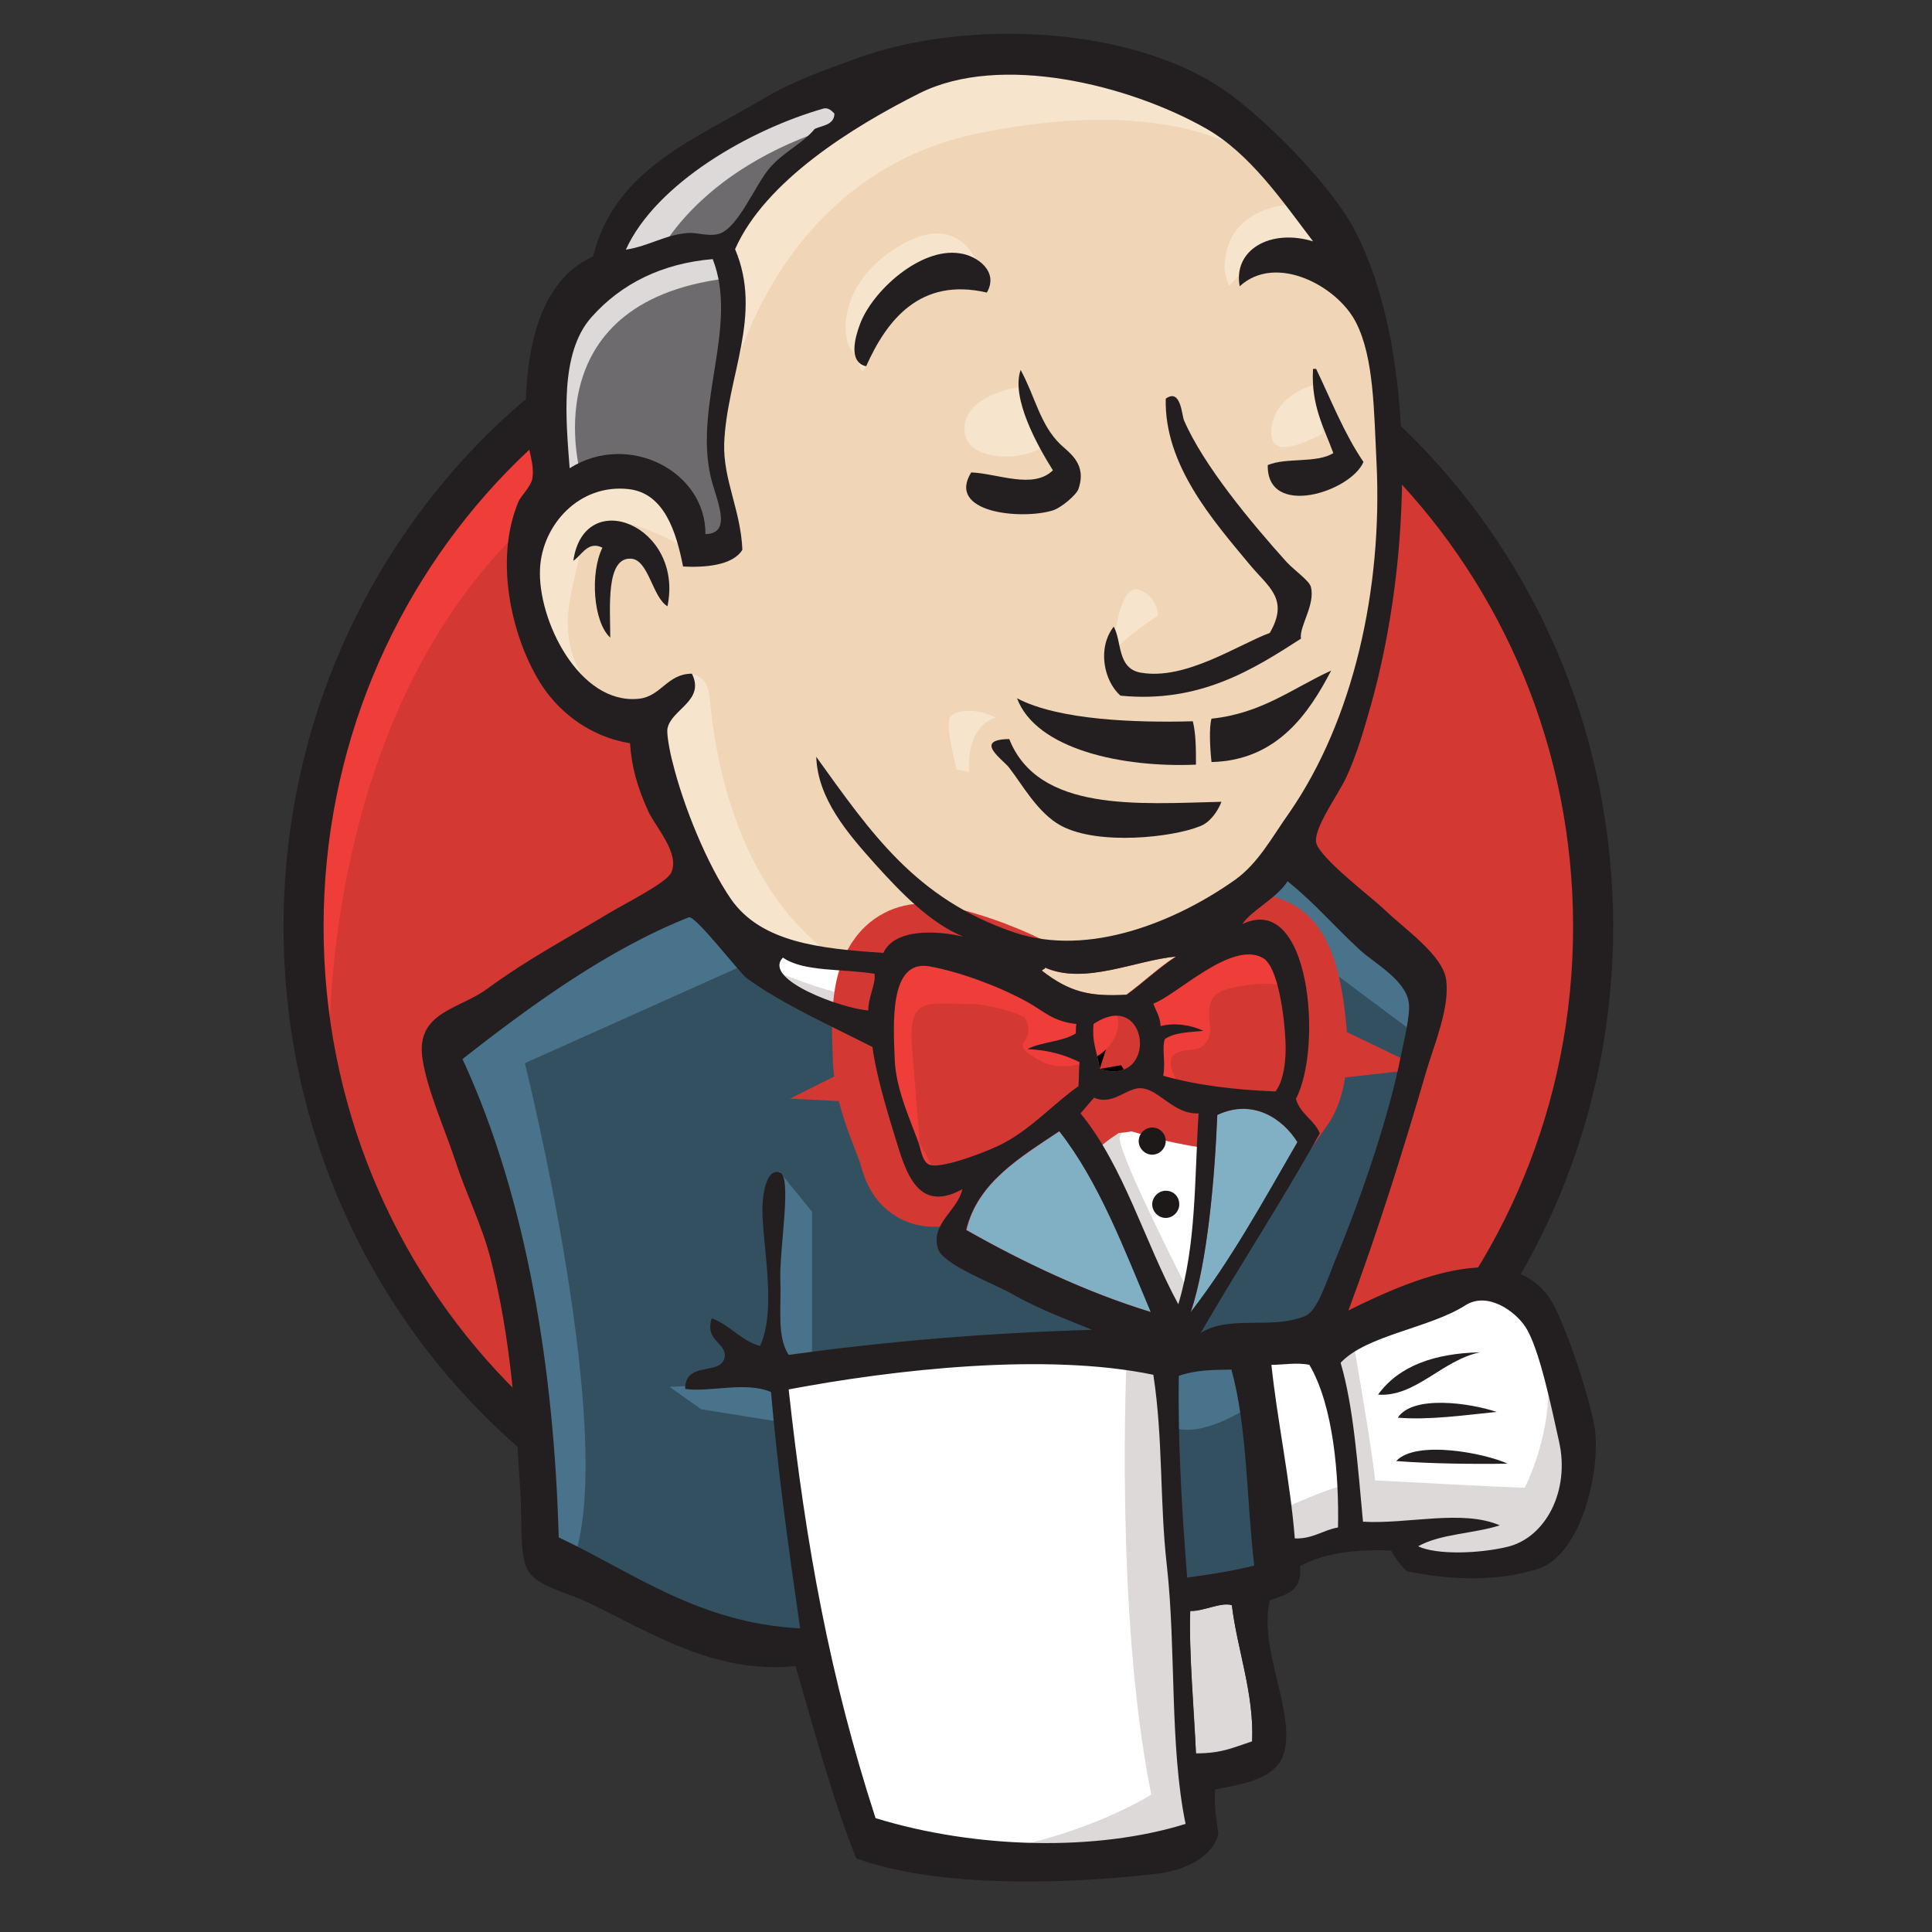 <svg xmlns="http://www.w3.org/2000/svg" width="60" height="60" viewBox="0 0 60 60" fill="none"><rect x="0" y="0" width="60" height="60" fill="#333333" stroke="none"/><g clip-path="url(#clip0_909_724)"><path d="M49.486 28.7C49.486 40.065 40.519 49.287 29.453 49.287C18.386 49.287 9.42 40.065 9.42 28.7C9.42 17.334 18.386 8.112 29.453 8.112C40.519 8.112 49.486 17.334 49.486 28.7Z" fill="#D33833"></path><path d="M10.242 33.798C10.242 33.798 8.788 12.333 28.481 11.716L27.108 9.411L16.429 13.015L13.376 16.538L10.71 21.669L9.191 27.644L9.644 31.638" fill="#EF3D3A"></path><path d="M15.735 14.655C12.23 18.276 10.049 23.26 10.049 28.781C10.049 34.301 12.23 39.286 15.735 42.907C19.257 46.527 24.088 48.752 29.451 48.752C34.815 48.752 39.645 46.527 43.167 42.907C46.673 39.286 48.854 34.301 48.854 28.781C48.854 23.26 46.673 18.276 43.167 14.655C39.645 11.05 34.815 8.81 29.451 8.81C24.104 8.81 19.257 11.034 15.735 14.655ZM14.847 43.767C11.115 39.935 8.805 34.626 8.805 28.781C8.805 22.936 11.115 17.626 14.847 13.778C18.579 9.946 23.748 7.56 29.451 7.56C35.154 7.56 40.324 9.946 44.056 13.778C47.788 17.61 50.098 22.919 50.098 28.781C50.098 34.626 47.788 39.935 44.056 43.767C40.324 47.615 35.154 49.986 29.451 49.986C23.748 49.986 18.579 47.615 14.847 43.767Z" fill="#231F20"></path><path d="M37.884 28.813L34.831 29.268L30.711 29.739L28.046 29.804L25.445 29.722L23.457 29.105L21.697 27.189L20.323 23.276L20.016 22.432L18.191 21.815L17.125 20.046L16.365 17.513L17.205 15.288L19.192 14.59L20.792 15.353L21.551 17.042L22.472 16.896L22.779 16.506L22.472 14.736L22.391 12.512L22.844 9.443L22.827 7.689L24.217 5.449L26.656 3.679L30.921 1.844L35.655 2.542L39.775 5.53L41.681 8.599L42.909 10.823L43.216 16.343L42.295 21.101L40.615 25.322L39.031 27.579" fill="#F0D6B7"></path><path d="M35.299 42.078L24.394 42.533V44.368L25.315 50.814L24.863 51.349L17.237 48.735L16.704 47.81L15.945 39.14L14.151 33.944L13.764 32.71L19.87 28.488L21.777 27.725L23.457 29.804L24.911 31.102L26.591 31.638L27.35 31.866L28.271 35.86L28.966 36.704L30.727 36.087L29.499 38.474L36.123 41.624L35.299 42.078Z" fill="#335061"></path><path d="M17.205 15.321L19.192 14.623L20.792 15.386L21.551 17.074L22.472 16.928L22.698 16.003L22.246 14.233L22.698 10.011L22.311 7.706L23.684 6.098L26.656 3.728L25.816 2.575L21.616 4.653L19.855 6.033L18.869 8.177L17.351 10.255L16.898 12.707L17.205 15.321Z" fill="#6D6B6D"></path><path d="M20.339 8.112C20.339 8.112 21.486 5.27 26.058 3.89C30.63 2.51 26.284 2.9 26.284 2.9L21.325 4.816L19.418 6.731L18.578 8.258L20.339 8.112Z" fill="#DCD9D8"></path><path d="M18.046 14.785C18.046 14.785 16.446 9.411 22.553 8.647L22.327 7.722L18.126 8.712L16.898 12.707L17.205 15.321L18.046 14.785Z" fill="#DCD9D8"></path><path d="M20.484 21.913L21.486 20.939C21.486 20.939 21.938 20.987 22.019 21.523C22.1 22.059 22.326 26.897 25.606 29.495C25.913 29.739 23.166 29.105 23.166 29.105L20.727 25.274" fill="#F7E4CD"></path><path d="M34.525 20.451C34.525 20.451 34.702 18.13 35.332 18.308C35.962 18.487 35.962 19.12 35.962 19.12C35.962 19.12 34.444 20.094 34.525 20.451Z" fill="#F7E4CD"></path><path d="M40.858 11.943C40.858 11.943 39.598 12.203 39.485 13.323C39.372 14.444 40.858 13.551 41.084 13.47" fill="#F7E4CD"></path><path d="M31.633 12.025C31.633 12.025 29.953 12.252 29.953 13.323C29.953 14.395 31.86 14.314 32.393 13.859" fill="#F7E4CD"></path><path d="M21.261 17.009C21.261 17.009 18.369 15.239 18.062 16.928C17.755 18.617 17.076 19.834 18.514 21.604L17.529 21.296L16.608 18.925L16.301 16.619L18.062 14.785L20.049 14.931L21.196 15.856L21.261 17.009Z" fill="#F7E4CD"></path><path d="M22.633 12.171C22.633 12.171 23.925 5.416 30.485 4.117C35.88 3.046 38.724 4.345 39.79 5.579C39.79 5.579 34.976 -0.169 30.404 1.585C25.832 3.354 22.471 6.569 22.552 8.631C22.681 12.171 22.633 12.171 22.633 12.171Z" fill="#F7E4CD"></path><path d="M40.323 6.342C40.323 6.342 38.11 6.261 38.029 8.258C38.029 8.258 38.029 8.566 38.175 8.875C38.175 8.875 39.936 6.878 41.002 7.949" fill="#F7E4CD"></path><path d="M30.647 9.086C30.647 9.086 30.259 6.033 27.674 7.803C25.994 8.956 26.155 10.563 26.446 10.872C26.753 11.18 26.672 11.797 26.899 11.375C27.125 10.953 27.06 9.573 27.9 9.183C28.724 8.794 30.113 8.371 30.647 9.086Z" fill="#F7E4CD"></path><path d="M23.473 29.804L16.3 33.018C16.3 33.018 19.272 44.904 17.753 48.589L16.687 48.2L16.607 43.67L14.619 35.097L13.779 32.726L21.259 27.66L23.473 29.804Z" fill="#49728B"></path><path d="M24.201 36.379L25.218 37.63V42.224H24.007C24.007 42.224 23.861 39.01 23.861 38.62C23.861 38.23 24.007 36.85 24.007 36.85" fill="#49728B"></path><path d="M24.234 42.923L20.793 43.069L21.779 43.767L24.218 44.157" fill="#49728B"></path><path d="M35.978 42.16L38.806 42.078L39.5 49.125L36.609 49.515L35.978 42.16Z" fill="#335061"></path><path d="M36.738 42.16L41.003 41.932C41.003 41.932 42.764 37.483 42.764 37.256C42.764 37.029 44.283 30.81 44.283 30.81L40.842 27.206L40.147 26.589L38.322 28.424V35.551L36.738 42.16Z" fill="#335061"></path><path d="M38.644 41.624L35.978 42.16L36.366 44.303C37.352 44.757 39.032 43.54 39.032 43.54" fill="#49728B"></path><path d="M38.725 28.196L44.072 32.19L44.218 30.356L40.179 26.605L38.725 28.196Z" fill="#49728B"></path><path d="M26.883 57.26L25.3 50.814L24.508 46.056L24.379 42.533L31.536 42.143H35.979L35.575 50.197L36.269 56.415L36.189 57.568L30.389 58.023L26.883 57.26Z" fill="white"></path><path d="M34.994 42.078C34.994 42.078 34.606 50.05 35.754 55.733C35.754 55.733 33.459 57.195 30.115 57.568L36.529 57.341L37.288 56.886L36.367 44.319L36.125 41.624" fill="#DCD9D8"></path><path d="M39.612 48.524L42.585 47.68L48.223 47.371L49.063 44.758L47.545 40.227L45.784 40L43.344 40.763L41.018 41.916L39.774 41.689L38.805 42.078" fill="white"></path><path d="M39.565 46.982C39.565 46.982 41.552 46.056 41.858 46.138L41.018 41.916L42.004 41.526C42.004 41.526 42.699 45.521 42.699 45.975C42.699 45.975 46.964 46.203 47.351 46.203C47.351 46.203 48.272 44.433 48.046 42.598L48.886 45.05L48.967 46.43L47.739 48.264L46.366 48.573L44.072 48.492L43.312 47.501L40.647 47.891L39.807 48.2" fill="#DCD9D8"></path><path d="M36.558 41.543L34.878 37.256L33.117 34.723C33.117 34.723 33.505 33.652 34.038 33.652H35.799L37.479 34.269L37.334 37.11L36.558 41.543Z" fill="white"></path><path d="M36.899 40.081C36.899 40.081 34.767 35.941 34.767 35.324C34.767 35.324 35.154 34.398 35.688 34.626C36.221 34.853 37.368 35.47 37.368 35.47V34.009L34.767 33.473L33.006 33.7L35.978 40.779L36.592 40.861" fill="#DCD9D8"></path><path d="M27.561 29.966L25.444 29.739L23.457 29.122V29.82L24.426 30.892L27.48 32.272" fill="white"></path><path d="M24.151 30.193C24.151 30.193 26.51 31.184 27.286 30.956L27.366 31.882L25.234 31.427L23.941 30.502L24.151 30.193Z" fill="#DCD9D8"></path><path d="M39.613 33.911C38.321 33.879 37.141 33.717 36.123 33.424C36.188 33.002 36.059 32.596 36.172 32.288C36.463 32.077 36.931 32.077 37.367 32.028C36.996 31.849 36.463 31.768 36.043 31.882C36.026 31.59 35.897 31.411 35.816 31.184C36.543 30.924 38.256 29.219 39.225 29.771C39.694 30.047 39.888 31.573 39.92 32.337C39.952 32.953 39.855 33.571 39.613 33.911Z" fill="#D33833"></path><path d="M39.613 33.911C38.321 33.879 37.141 33.717 36.123 33.424C36.188 33.002 36.059 32.596 36.172 32.288C36.463 32.077 36.931 32.077 37.367 32.028C36.996 31.849 36.463 31.768 36.043 31.882C36.026 31.59 35.897 31.411 35.816 31.184C36.543 30.924 38.256 29.219 39.225 29.771C39.694 30.047 39.888 31.573 39.92 32.337C39.952 32.953 39.855 33.571 39.613 33.911Z" fill="black" stroke="#D33833" stroke-width="3.837"></path><path d="M33.424 31.785C33.424 31.882 33.424 31.979 33.408 32.077C33.004 32.337 32.358 32.337 31.906 32.564C32.552 32.596 33.069 32.759 33.521 32.97C33.505 33.213 33.505 33.473 33.489 33.717C32.746 34.22 32.067 34.983 31.195 35.47C30.775 35.697 29.337 36.282 28.901 36.168C28.659 36.103 28.626 35.795 28.529 35.503C28.319 34.886 27.835 33.879 27.786 32.937C27.738 31.752 27.608 29.755 28.885 29.998C29.919 30.193 31.114 30.664 31.906 31.102C32.407 31.395 32.681 31.72 33.424 31.785Z" fill="#D33833"></path><path d="M33.424 31.785C33.424 31.882 33.424 31.979 33.408 32.077C33.004 32.337 32.358 32.337 31.906 32.564C32.552 32.596 33.069 32.759 33.521 32.97C33.505 33.213 33.505 33.473 33.489 33.717C32.746 34.22 32.067 34.983 31.195 35.47C30.775 35.697 29.337 36.282 28.901 36.168C28.659 36.103 28.626 35.795 28.529 35.503C28.319 34.886 27.835 33.879 27.786 32.937C27.738 31.752 27.608 29.755 28.885 29.998C29.919 30.193 31.114 30.664 31.906 31.102C32.407 31.395 32.681 31.72 33.424 31.785Z" fill="black" stroke="#D33833" stroke-width="3.837"></path><path d="M34.154 33.197C34.041 32.548 33.911 32.369 33.96 31.801C35.688 30.648 35.995 33.782 34.154 33.197Z" fill="#D33833"></path><path d="M34.154 33.197C34.041 32.548 33.911 32.369 33.96 31.801C35.688 30.648 35.995 33.782 34.154 33.197Z" fill="black" stroke="#D33833" stroke-width="3.837"></path><path d="M36.642 33.717C36.642 33.717 36.109 32.953 36.496 32.726C36.884 32.499 37.256 32.726 37.482 32.337C37.708 31.947 37.482 31.72 37.563 31.265C37.644 30.81 38.015 30.729 38.403 30.648C38.791 30.567 39.857 30.421 40.002 30.794L39.55 29.414L38.629 29.105L35.737 30.794L35.592 31.638V33.327" fill="#EF3D3A"></path><path d="M28.626 36.249C28.529 35.048 28.432 33.863 28.335 32.661C28.174 30.875 28.755 31.184 30.306 31.184C30.549 31.184 31.76 31.46 31.841 31.638C32.261 32.499 31.146 32.304 32.326 32.953C33.311 33.489 35.072 32.629 34.668 31.411C34.442 31.135 33.505 31.33 33.166 31.151C32.568 30.843 31.97 30.534 31.372 30.226C30.613 29.836 28.868 29.252 28.061 29.804C26.009 31.2 28.19 34.707 28.917 36.168" fill="#EF3D3A"></path><path d="M30.647 9.086C28.563 8.599 27.529 9.963 26.899 11.375C26.333 11.245 26.559 10.466 26.705 10.076C27.076 9.053 28.579 7.673 29.807 7.868C30.324 7.933 31.035 8.42 30.647 9.086Z" fill="#231F20"></path><path d="M40.777 11.456H40.874C41.342 12.431 41.746 13.47 42.344 14.346C41.94 15.288 39.339 16.1 39.371 14.444C39.937 14.2 40.906 14.395 41.407 14.07C41.116 13.275 40.712 12.593 40.777 11.456Z" fill="#231F20"></path><path d="M31.697 11.489C32.149 12.317 32.295 13.177 32.925 13.794C33.216 14.07 33.765 14.411 33.49 15.191C33.426 15.369 32.957 15.775 32.682 15.856C31.697 16.149 29.387 15.921 30.162 14.671C30.986 14.704 32.085 15.207 32.699 14.606C32.23 13.859 31.39 12.366 31.697 11.489Z" fill="#231F20"></path><path d="M40.403 19.834C38.917 20.792 37.253 21.848 34.797 21.604C34.28 21.149 34.07 20.127 34.587 19.461C34.846 19.916 34.684 20.76 35.428 20.89C36.817 21.133 38.432 20.029 39.434 19.656C40.048 18.6 39.386 18.227 38.82 17.545C37.673 16.165 36.154 14.444 36.203 12.382C36.671 12.041 36.704 12.901 36.768 13.047C37.366 14.444 38.869 16.246 39.951 17.448C40.226 17.74 40.662 18.032 40.71 18.227C40.856 18.779 40.339 19.461 40.403 19.834Z" fill="#231F20"></path><path d="M20.729 18.828C20.26 18.552 20.147 17.383 19.598 17.35C18.806 17.302 18.952 18.876 18.952 19.802C18.419 19.315 18.322 17.789 18.709 17.009C18.257 16.782 18.063 17.253 17.805 17.415C18.144 15.061 21.246 16.327 20.729 18.828Z" fill="#231F20"></path><path d="M41.341 20.825C40.647 22.156 39.661 23.617 37.625 23.666C37.577 23.244 37.545 22.578 37.625 22.319C39.193 22.156 40.162 21.361 41.341 20.825Z" fill="#231F20"></path><path d="M31.584 21.685C32.876 22.367 35.267 22.448 37.044 22.4C37.142 22.789 37.142 23.276 37.142 23.747C34.864 23.845 32.182 23.276 31.584 21.685Z" fill="#231F20"></path><path d="M31.343 22.952C32.247 25.225 35.333 24.965 37.934 24.9C37.821 25.192 37.579 25.55 37.256 25.663C36.416 26.004 34.121 26.264 32.958 25.647C32.231 25.257 31.747 24.364 31.343 23.845C31.165 23.601 30.196 22.968 31.343 22.952Z" fill="#231F20"></path><path d="M40.29 35.47C39.24 37.289 38.222 39.156 36.978 40.747C37.495 39.205 37.722 36.607 37.802 34.626C38.901 34.106 39.838 34.739 40.29 35.47Z" fill="#81B0C4"></path><path d="M45.963 41.997C44.784 42.241 43.96 43.394 42.797 43.312C43.443 42.419 44.542 42.03 45.963 41.997Z" fill="#231F20"></path><path d="M46.48 43.848C45.51 43.946 44.38 44.108 43.41 44.027C43.879 43.312 45.656 43.572 46.48 43.848Z" fill="#231F20"></path><path d="M46.819 45.456C45.736 45.472 44.395 45.456 43.361 45.374C43.975 44.709 46.124 45.131 46.819 45.456Z" fill="#231F20"></path><path d="M38.256 49.84C38.417 51.203 38.95 52.584 38.886 54.077C38.288 54.272 37.949 54.451 37.141 54.451C37.093 53.184 36.915 51.236 36.963 50.018C37.351 50.051 37.933 49.742 38.256 49.84Z" fill="#DCD9D8"></path><path d="M36.51 29.706C35.961 30.063 35.508 30.502 34.975 30.892C33.812 30.956 33.182 30.81 32.342 30.145C32.358 30.096 32.439 30.112 32.439 30.047C33.683 30.599 35.266 29.82 36.51 29.706Z" fill="#F0D6B7"></path><path d="M30.018 38.198C30.357 36.72 31.698 35.941 32.909 35.129C34.153 36.72 34.913 38.766 35.753 40.747C33.766 40.146 31.746 39.188 30.018 38.198Z" fill="#81B0C4"></path><path d="M36.965 50.034C36.916 51.252 37.078 53.184 37.143 54.467C37.95 54.467 38.29 54.288 38.887 54.093C38.952 52.6 38.419 51.22 38.257 49.856C37.934 49.742 37.353 50.051 36.965 50.034ZM24.493 43.15C25.026 48.037 25.785 52.129 27.191 56.464C30.309 57.422 34.057 57.503 36.819 56.643C36.319 54.207 36.529 51.236 36.238 48.622C36.012 46.657 36.125 44.693 35.818 42.695C32.474 41.997 27.756 42.533 24.493 43.15ZM36.609 42.728C36.577 44.822 36.706 46.901 36.868 48.995C37.676 48.882 38.209 48.8 38.952 48.622C38.71 46.608 38.742 44.319 38.241 42.533C37.676 42.549 37.175 42.533 36.609 42.728ZM40.665 42.387C40.277 42.306 39.841 42.387 39.485 42.387C39.663 44.092 40.067 45.975 40.212 47.778C40.778 47.794 41.085 47.518 41.553 47.437C41.585 45.861 41.424 43.686 40.665 42.387ZM46.82 48.037C48.015 47.745 48.758 46.284 48.419 44.774C48.193 43.767 47.805 41.851 47.369 41.202C47.062 40.731 46.206 40.098 45.511 40.536C44.397 41.25 42.442 41.461 41.634 42.322C42.038 43.686 42.167 45.537 42.329 47.258C43.718 47.339 45.414 46.868 46.578 47.371C45.77 47.631 44.736 47.631 44.041 48.021C44.623 48.297 45.947 48.248 46.82 48.037ZM35.737 40.747C34.897 38.766 34.138 36.72 32.894 35.129C31.682 35.941 30.357 36.72 30.002 38.198C31.747 39.188 33.766 40.146 35.737 40.747ZM37.805 34.626C37.724 36.607 37.498 39.205 36.981 40.747C38.225 39.14 39.243 37.289 40.293 35.47C39.841 34.739 38.904 34.106 37.805 34.626ZM35.462 33.798C34.994 33.749 34.59 34.35 33.976 34.09C33.831 34.252 33.702 34.415 33.556 34.577C34.913 36.233 35.543 38.571 36.593 40.504C37.159 38.636 37.094 36.607 37.223 34.577C36.448 34.61 36.012 33.846 35.462 33.798ZM33.96 31.801C33.912 32.369 34.041 32.548 34.154 33.197C35.996 33.782 35.689 30.648 33.96 31.801ZM31.908 31.119C31.117 30.68 29.921 30.209 28.887 30.015C27.611 29.771 27.74 31.768 27.789 32.953C27.837 33.895 28.322 34.886 28.532 35.519C28.629 35.811 28.661 36.12 28.903 36.185C29.34 36.282 30.794 35.714 31.197 35.486C32.07 35.016 32.748 34.252 33.492 33.733C33.508 33.489 33.508 33.23 33.524 32.986C33.072 32.759 32.571 32.612 31.908 32.58C32.344 32.353 33.007 32.353 33.411 32.093C33.411 31.995 33.411 31.898 33.427 31.801C32.684 31.72 32.409 31.395 31.908 31.119ZM24.315 29.739C23.653 30.421 26.173 31.33 26.965 31.379C26.965 30.956 27.207 30.55 27.159 30.242C26.205 30.08 24.961 30.193 24.315 29.739ZM32.458 30.047C32.458 30.112 32.377 30.096 32.361 30.145C33.217 30.81 33.847 30.956 34.994 30.892C35.511 30.518 35.98 30.063 36.529 29.706C35.269 29.82 33.685 30.599 32.458 30.047ZM39.921 32.32C39.889 31.573 39.695 30.031 39.227 29.755C38.257 29.187 36.545 30.908 35.818 31.168C35.899 31.395 36.028 31.573 36.044 31.866C36.48 31.752 36.997 31.833 37.369 32.012C36.933 32.06 36.464 32.06 36.173 32.272C36.076 32.58 36.206 32.986 36.125 33.408C37.143 33.7 38.322 33.846 39.614 33.895C39.857 33.571 39.954 32.953 39.921 32.32ZM23.201 30.388C22.99 30.242 21.585 28.407 21.391 28.488C18.855 29.495 16.48 31.232 14.363 32.889C16.383 37.256 17.207 42.598 17.352 47.745C19.662 48.833 21.698 50.408 24.848 50.57C24.477 47.989 24.154 45.667 23.944 43.231C23.152 42.89 22.021 43.248 21.278 43.134C21.278 42.241 22.409 42.744 22.506 42.143C22.57 41.689 21.876 41.656 22.102 40.942C22.683 41.153 22.99 41.624 23.604 41.802C24.17 40.568 23.604 38.377 23.685 37.337C23.701 37.142 23.782 36.266 24.218 36.412C24.606 36.542 24.202 38.766 24.234 39.74C24.267 40.65 24.121 41.51 24.493 42.078C27.53 41.656 30.616 41.397 33.912 41.299C33.185 40.991 32.328 40.698 31.391 40.163C30.874 39.87 29.275 39.27 29.13 38.782C28.887 38.003 29.743 37.597 29.889 36.931C28.354 37.776 28.063 36.12 27.692 34.967C27.369 33.911 27.175 33.116 27.094 32.515C25.753 31.833 24.331 31.2 23.201 30.388ZM38.581 28.7C40.697 27.677 41.085 32.548 40.245 34.123C40.374 34.593 40.81 34.772 40.988 35.194C39.808 37.321 38.5 39.302 37.288 41.397C38.177 40.828 39.469 41.299 40.519 40.877C40.907 40.731 41.181 39.838 41.472 39.123C42.28 37.175 43.12 34.707 43.492 32.856C43.572 32.434 43.815 31.508 43.75 31.135C43.653 30.453 42.749 29.95 42.28 29.544C41.424 28.765 40.891 28.099 39.986 27.368C39.647 27.904 38.871 28.261 38.581 28.7ZM18.37 9.849C17.368 10.969 17.578 13.047 17.691 14.541C19.517 13.389 21.924 14.639 21.908 16.587C22.78 16.571 22.231 15.499 22.07 14.801C21.553 12.544 22.942 10.109 22.134 8.047C20.567 8.177 19.291 8.81 18.37 9.849ZM25.575 3.371C23.297 4.02 20.373 5.692 19.436 7.754C20.163 7.641 20.664 7.284 21.375 7.235C21.649 7.219 22.005 7.348 22.312 7.267C22.926 7.105 23.459 5.709 23.927 5.189C24.38 4.686 24.929 4.458 25.301 4.004C25.543 3.89 25.898 3.89 25.915 3.533C25.818 3.419 25.705 3.338 25.575 3.371ZM37.45 3.988C35.075 2.64 31.068 1.633 28.548 2.9C26.512 3.923 23.766 5.611 22.829 7.738C23.701 9.8 22.57 11.684 22.49 13.778C22.457 14.899 23.007 15.856 23.055 17.074C22.748 17.578 21.843 17.626 21.213 17.594C21.003 16.522 20.632 15.321 19.533 15.191C17.982 15.012 16.835 16.311 16.771 17.659C16.69 19.25 17.982 21.88 19.824 21.702C20.535 21.637 20.712 20.922 21.488 20.922C21.908 21.767 20.842 22.026 20.729 22.627C20.696 22.789 20.809 23.39 20.89 23.682C21.23 25.062 21.973 26.865 22.7 27.92C23.637 29.268 25.462 29.463 27.433 29.593C27.789 28.829 29.081 28.894 29.921 29.089C28.903 28.683 27.966 27.709 27.191 26.849C26.302 25.858 25.398 24.803 25.349 23.504C27.046 25.858 28.435 27.92 31.504 28.959C33.831 29.739 36.545 28.602 38.338 27.336C39.081 26.816 39.517 25.972 40.051 25.225C42.022 22.367 42.943 18.308 42.749 14.363C42.668 12.739 42.668 11.115 42.118 10.027C41.553 8.891 39.631 7.852 38.5 8.891C38.29 7.771 39.437 7.089 40.778 7.495C39.825 6.244 38.823 4.767 37.45 3.988ZM41.876 40.698C43.734 39.773 47.191 38.214 48.338 40.698C48.775 41.624 49.275 43.166 49.485 44.124C49.792 45.456 49.146 48.281 47.773 48.719C46.561 49.109 45.156 49.093 43.702 48.8C43.524 48.654 43.346 48.411 43.201 48.151C42.167 48.118 41.181 48.2 40.374 48.638C40.455 49.417 39.938 49.531 39.437 49.693C39.081 51.138 40.164 53.022 39.905 54.321C39.727 55.263 38.581 55.409 37.74 55.571C37.708 56.091 37.773 56.529 37.837 56.967C37.644 57.682 36.787 58.088 35.963 58.185C33.265 58.51 29.178 58.656 26.593 57.714C25.866 55.928 25.301 53.769 24.703 51.739C22.183 52.015 20.131 50.651 18.208 49.742C17.546 49.434 16.625 49.255 16.367 48.719C16.124 48.2 16.221 47.209 16.157 46.284C16.011 43.897 15.866 41.591 15.252 39.156C14.977 38.052 14.476 37.094 14.137 36.038C13.814 35.064 13.265 33.846 13.119 32.872C12.909 31.427 14.267 31.346 15.123 30.713C16.464 29.739 17.514 29.203 18.968 28.326C19.404 28.066 20.696 27.417 20.842 27.108C21.133 26.508 20.341 25.663 20.131 25.192C19.792 24.446 19.614 23.812 19.566 23.082C18.354 22.887 17.417 22.156 16.867 21.344C15.947 19.98 15.3 17.464 16.108 15.564C16.173 15.418 16.48 15.11 16.528 14.882C16.625 14.428 16.351 13.827 16.334 13.34C16.254 10.856 16.754 8.712 18.418 7.965C19.097 5.254 21.52 4.361 23.798 3.013C24.654 2.51 25.591 2.185 26.561 1.828C30.034 0.545 35.382 0.789 38.273 2.981C39.501 3.906 41.456 5.871 42.151 7.3C44.009 11.05 43.863 17.334 42.571 21.913C42.393 22.53 42.151 23.423 41.795 24.169C41.553 24.689 40.794 25.712 40.875 26.167C40.971 26.637 42.619 27.888 42.975 28.229C43.605 28.846 44.816 29.657 44.913 30.437C45.026 31.265 44.558 32.401 44.316 33.197C43.54 35.86 42.765 38.312 41.876 40.698Z" fill="#231F20"></path><path d="M29.516 22.254C29.613 22.124 30.162 21.913 30.937 22.286C30.937 22.286 30.017 22.432 30.097 23.975L29.709 23.893C29.726 23.91 29.322 22.513 29.516 22.254Z" fill="#F7E4CD"></path><path d="M36.203 35.438C36.203 35.665 36.01 35.86 35.783 35.86C35.557 35.86 35.363 35.665 35.363 35.438C35.363 35.21 35.557 35.016 35.783 35.016C36.026 35.016 36.203 35.21 36.203 35.438Z" fill="#1D1919"></path><path d="M36.623 37.402C36.623 37.63 36.429 37.824 36.203 37.824C35.977 37.824 35.783 37.63 35.783 37.402C35.783 37.175 35.977 36.98 36.203 36.98C36.446 36.98 36.623 37.159 36.623 37.402Z" fill="#1D1919"></path></g><defs><clipPath id="clip0_909_724"><rect width="43" height="58" fill="white" transform="translate(8 1)"></rect></clipPath></defs></svg>